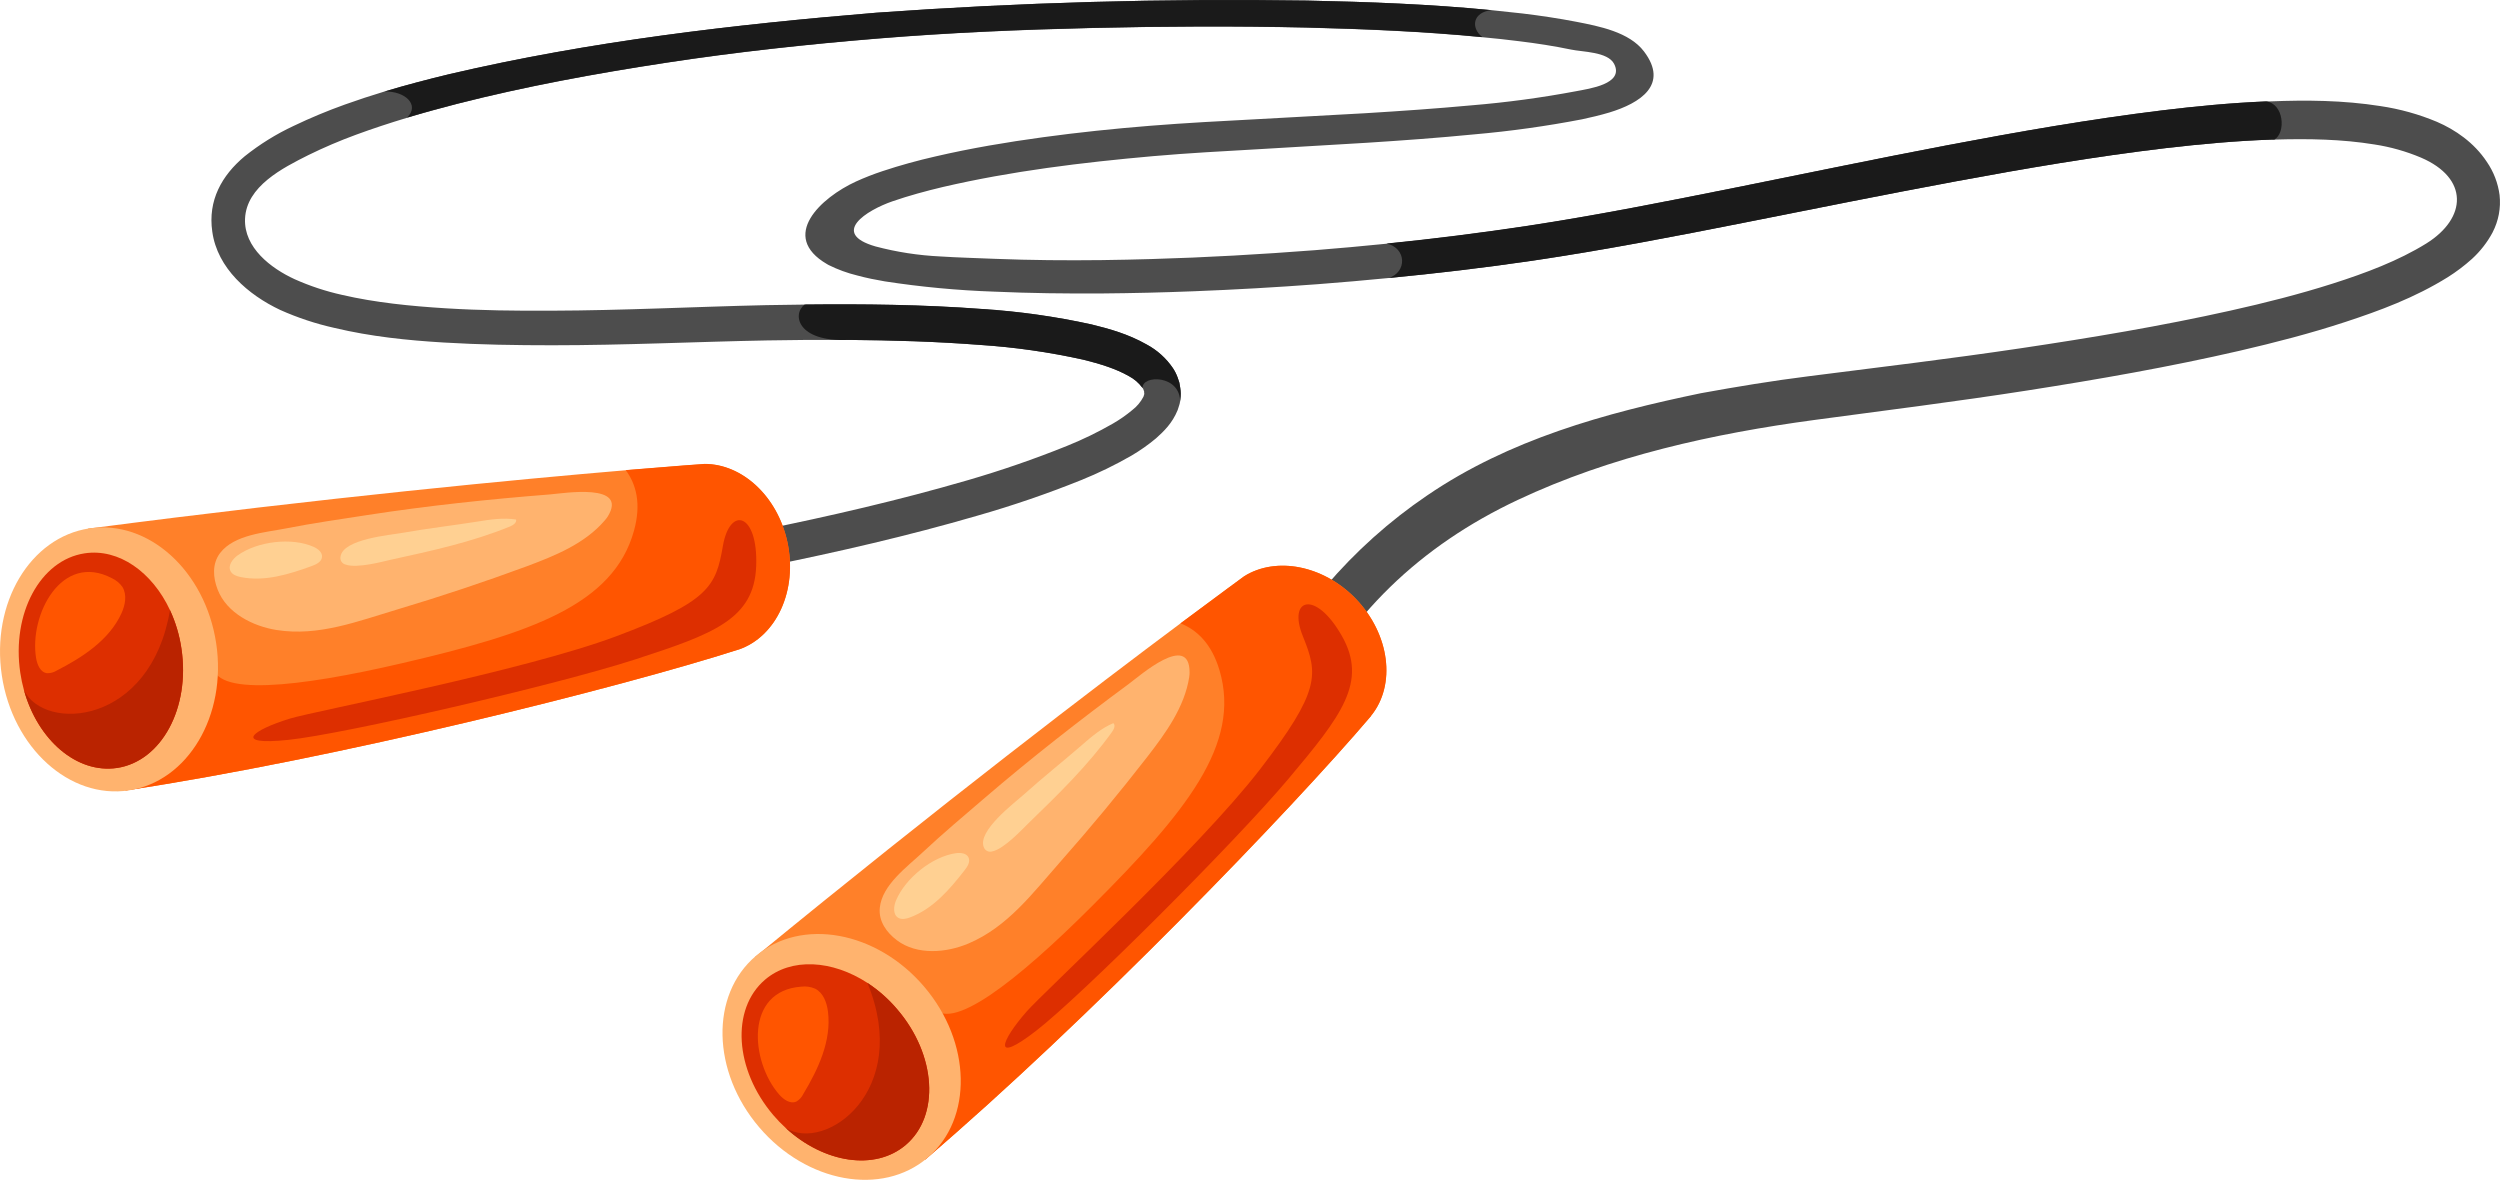 <?xml version="1.0" encoding="UTF-8"?>
<svg id="Layer_2" data-name="Layer 2" xmlns="http://www.w3.org/2000/svg" width="1900" height="896.68" viewBox="0 0 1900 896.68">
  <defs>
    <style>
      .cls-1 {
        fill: #4d4d4d;
      }

      .cls-2 {
        fill: #ffd092;
      }

      .cls-3 {
        fill: #ff8029;
      }

      .cls-4 {
        fill: #f50;
      }

      .cls-5 {
        fill: #1a1a1a;
      }

      .cls-6 {
        fill: #ffb36e;
      }

      .cls-7 {
        fill: #dd2f00;
      }

      .cls-8 {
        fill: #ba2300;
      }
    </style>
  </defs>
  <g id="Layer_1-2" data-name="Layer 1">
    <g id="_Слой_2" data-name="Слой 2">
      <g id="Layer_2-2" data-name="Layer 2">
        <g>
          <g>
            <path class="cls-1" d="M1894.41,176.57c-4.05,7.57-9.36,14.39-15.69,20.18-5.72,5.15-11.87,9.8-18.38,13.9-25.24,15.69-51.57,25.4-78.13,34.12s-53.2,15.56-79.99,21.79c-53.58,12.35-107.61,21.79-161.42,30.2-53.81,8.41-108.26,15.22-161.89,22.42-76.59,10.34-154.56,27.37-225.52,60.82-73.65,34.68-130.03,87.84-164.72,162.3l-33.63-15.51c-4.21-1.97,47.08-74.84,52.62-81.27,22.43-26.33,48.3-49.52,76.92-68.94,62.46-42.6,135.01-62.57,208.14-77.75,27.22-4.95,54.37-9.44,81.59-12.85,54.28-6.91,107.91-13.32,161.42-21.3,53.52-7.98,106.9-16.88,159.4-28.61,26.28-5.85,52.26-12.44,77.55-20.49,25.29-8.05,50.22-17.46,71.27-30.51,31.16-19.44,32.33-49.75-4.06-65.31-11.34-4.78-23.23-8.13-35.4-9.98-24.42-3.99-50.29-4.48-75.98-3.68h-2.4c-26.61,.92-53.36,3.36-80.08,6.46-53.47,6.34-106.9,15.45-160.21,25.36-53.31,9.91-106.58,20.65-159.99,31.25-53.4,10.6-106.96,20.94-161.22,28.97-36.39,5.34-72.82,9.64-109.3,13.16-17.94,1.77-35.87,3.3-53.81,4.69-31.39,2.36-62.86,4.16-94.43,5.38-23.11,.91-46.27,1.46-69.5,1.66-27.4,.16-54.77-.16-82.24-1.39-27.73-.96-55.37-3.56-82.8-7.78-6.91-1.17-13.9-2.56-20.98-4.48-7.53-1.83-14.83-4.49-21.77-7.94l-1.23-.7c-36.54-21.25-4.64-50.56,21.99-62.78,6.58-2.99,13.32-5.62,20.18-7.89,13.45-4.48,26.9-8.14,40.36-11.21,27.06-6.28,54.21-10.81,81.38-14.53,27.17-3.72,54.48-6.55,81.74-8.74s54.66-3.61,81.76-5.04l81.38-4.48c27.11-1.66,54.1-3.52,81-6.01,26.71-2.21,53.29-5.8,79.63-10.76,9.37-1.86,36.75-5.34,28.74-20.78-4.84-9.26-23.97-8.97-32.76-10.85-12.96-2.71-26.21-4.73-39.41-6.34-9.26-1.12-18.59-2.24-27.91-3.03-44.3-4.33-89.1-6.19-133.85-7.31-54.17-1.23-108.42-.96-162.66,.31s-108.49,3.59-162.43,8-107.97,10.27-161.42,18.43c-53.45,8.16-106.79,17.94-158.93,31.25-12.73,3.3-25.4,6.73-37.98,10.54-13.09,3.95-26.1,8.21-38.81,12.89-12.36,4.53-24.47,9.71-36.28,15.51-19.28,9.69-47.08,23.63-48.05,48.45-.87,21.88,19.73,37.58,37.69,45.83,11.59,5.19,23.68,9.18,36.07,11.93,25.36,5.87,51.99,8.52,78.63,10.18s53.67,1.97,80.71,1.82c54.05-.16,108.18-2.98,162.92-4.21,9.69-.2,19.44-.36,29.15-.43,44.84-.47,89.95,0,135.17,3.41,27.88,1.78,55.59,5.68,82.89,11.66,13.9,3.41,27.89,7.31,41.97,15.25,7.99,4.29,14.84,10.44,19.95,17.94,1.47,2.21,2.67,4.59,3.59,7.08,.47,1.28,.94,2.56,1.32,3.9l.7,4.1c.43,2.88,.43,5.8,0,8.68l-.27,2.24v.36l-.43,1.61-1.28,3.99c-4.1,10-10.45,16.07-16.41,21.41-5.84,4.89-12.08,9.28-18.65,13.14-12.37,7.12-25.22,13.36-38.45,18.7-25.67,10.32-51.86,19.3-78.47,26.9-52.82,15.38-106.14,27.62-159.79,38.49l-5.47-27.33c53-10.74,105.78-22.94,157.39-37.96,25.65-7.44,50.92-16.16,75.69-26.14,12.01-4.84,23.66-10.5,34.89-16.95,5.18-2.98,10.09-6.4,14.68-10.22,3.6-2.74,6.55-6.25,8.63-10.27,.07-.31,.16-.62,.27-.92l.22-.43c-.03-.1-.03-.21,0-.31,0-.43,.27-.74,0-1.43-.02-.32-.02-.64,0-.96-.11-.31-.24-.61-.38-.9-.16-.31-.16-.65-.31-.96-.17-.19-.31-.4-.43-.63-.12-.1-.21-.23-.27-.38-2.74-3.67-6.27-6.67-10.34-8.79-9.69-5.54-22.11-9.37-34.57-12.42-25.83-5.73-52.06-9.48-78.47-11.21-33.14-2.56-66.54-3.56-99.97-3.79-20.63-.16-41.23,0-61.86,.38-53.99,1.01-108.58,3.68-163.28,3.68-27.37,0-54.86-.43-82.44-2.09s-55.24-4.48-82.95-11.08c-14.21-3.16-28.07-7.75-41.36-13.7-24.15-11.41-47.75-31.59-51.57-59.5-3.43-23.65,7.13-42.66,24.66-57.28,11.45-9.14,23.94-16.9,37.22-23.09,12.66-6.06,25.62-11.46,38.83-16.19,9.95-3.56,19.98-6.86,30.09-9.91,16.41-4.95,32.91-9.26,49.48-13.25,106.99-25,215.66-37.67,324.46-46.66C775.02,1.84,884.03-1.23,993.14,.44c46.77,.96,93.58,2.71,140.46,7.29,7.82,.76,15.69,1.61,23.47,2.51,13.65,1.66,27.33,3.68,41.07,6.34,17.04,3.34,40.11,7.71,51.3,22.53,19.15,25.29-2.96,39.28-26.34,46.39-6.93,2.06-13.79,3.68-20.67,5.16-27.11,5.22-54.47,9.05-81.97,11.46-27.26,2.67-54.48,4.64-81.7,6.39l-81.5,4.84c-27.22,1.55-54.21,2.98-81.07,5.34-53.81,4.78-107.61,11.34-159.61,23.43-12.96,3.09-25.74,6.55-38.11,10.81-20.02,6.88-47.6,24.39-13.14,34.35,16.13,4.28,32.66,6.83,49.32,7.62,14.12,.92,28.29,1.23,41.77,1.82,26.9,1.05,53.81,1.28,80.89,.96,12.67-.16,25.29-.43,37.98-.81,41.39-1.17,82.77-3.56,124.09-6.73,18.12-1.43,36.28-3.09,54.32-4.91,35.78-3.62,71.41-8.1,106.9-13.45,53.2-8.18,106.47-18.79,159.85-29.5,53.38-10.72,106.56-21.84,160.14-32.02,53.58-10.18,107.48-19.59,162.03-26.3,26.34-3.21,52.82-5.76,79.61-6.88h2.82c27.64-1.12,55.71-.92,84.14,3.56,14.71,2.18,29.1,6.19,42.82,11.93,13.99,6.03,28.32,15.83,37.96,30.42,5.2,7.54,8.53,16.21,9.71,25.29,1.07,9.75-.78,19.59-5.29,28.29Z"/>
            <path class="cls-5" d="M897.14,303.33l-.27,2.24v.36c.65-21.25-29.15-21.25-28.5-11.01-.12-.1-.21-.23-.27-.38-2.74-3.67-6.27-6.67-10.34-8.79-9.69-5.54-22.11-9.37-34.57-12.42-25.83-5.73-52.06-9.48-78.47-11.21-33.14-2.56-66.54-3.56-99.97-3.79-38.7,1.73-43.09-19.57-33.14-26.9,44.84-.47,89.95,0,135.17,3.41,27.82,1.81,55.46,5.72,82.68,11.7,13.9,3.41,27.89,7.31,41.97,15.25,7.99,4.29,14.84,10.44,19.95,17.94,1.47,2.21,2.67,4.59,3.59,7.08,.47,1.28,.94,2.56,1.32,3.9l.7,4.1c.46,2.82,.5,5.69,.13,8.52Z"/>
            <path class="cls-5" d="M1133.62,7.73c-14.39,1.43-16.05,13.45-7.04,20.47-44.3-4.33-89.1-6.19-133.85-7.31-54.17-1.23-108.42-.96-162.66,.31s-108.49,3.59-162.43,8-107.97,10.27-161.42,18.43c-53.45,8.16-106.79,17.94-158.93,31.25-12.73,3.3-25.4,6.73-37.98,10.54,10.09-9.69-1.57-20.36-17.08-19.86,16.41-4.95,32.91-9.26,49.48-13.25,106.92-25,215.59-37.67,324.39-46.66C775.02,1.84,884.03-1.23,993.14,.44c46.79,.96,93.6,2.71,140.48,7.29Z"/>
            <path class="cls-5" d="M1728.51,106.11h-2.4c-26.61,.92-53.36,3.36-80.08,6.46-53.47,6.34-106.9,15.45-160.21,25.36-53.31,9.91-106.58,20.65-159.99,31.25-53.4,10.6-106.96,20.94-161.22,28.97-36.39,5.34-72.82,9.64-109.3,13.16,14.08-4.35,13.86-22.76-1.55-26.21,35.78-3.62,71.41-8.1,106.9-13.45,53.16-8.05,106.43-18.65,159.81-29.37,53.38-10.72,106.56-21.84,160.14-32.02,53.58-10.18,107.48-19.59,162.03-26.3,26.34-3.21,52.82-5.76,79.61-6.88,13.54,1.66,15.22,23.74,6.26,29.03Z"/>
          </g>
          <g>
            <path class="cls-3" d="M561.34,493.68h-.16c-89.05,28.63-305.22,82.89-465.82,107.1l-4.48-31.95-24.06-167.03c181.71-23.81,330.38-37.8,408.67-44.41,38.38-3.25,59.91-4.73,60.06-4.73,28.34,0,55.18,24.33,62.78,59.05,8.12,36.86-8.27,72.17-36.99,81.97Z"/>
            <path class="cls-4" d="M561.34,493.68h-.16c-89.05,28.63-305.22,82.89-465.82,107.1l-4.48-31.95c33.92-39.06,71.74-79.32,70.94-64.73-1.55,25.94,65.51,18.16,143.49,0,97.57-22.73,160.95-44.14,176.56-100.89,5.54-20.18,1.77-35-6.32-45.92,38.38-3.25,59.91-4.73,60.06-4.73,28.34,0,55.17,24.33,62.78,59.05,8.07,36.95-8.32,72.26-37.04,82.06Z"/>
            <ellipse class="cls-6" cx="82.84" cy="501.14" rx="82.37" ry="100.69" transform="translate(-73.75 17.94) rotate(-8.57)"/>
            <path class="cls-7" d="M88.91,583.65c-30.47,4.48-60.13-21.12-70.71-59.14h0c-1.19-4.33-2.12-8.72-2.78-13.16-6.73-45.09,15.13-85.73,48.94-90.82,25.98-3.92,51.36,14.28,64.88,43.25,4.28,9.25,7.21,19.06,8.68,29.15,6.75,45.09-15.2,85.64-49.01,90.73Z"/>
            <path class="cls-8" d="M88.91,583.65c-30.47,4.48-60.13-21.12-70.71-59.14,15.69,32.02,96.27,26.7,110.98-60.78,4.28,9.25,7.21,19.06,8.68,29.15,6.82,45.13-15.13,85.69-48.94,90.78Z"/>
            <path class="cls-4" d="M27.41,500.02c.81,5.04,3.21,10.94,8.27,11.61,2.64,.09,5.25-.62,7.49-2.04,19.75-10.13,39.73-23.16,49.03-43.23,2.94-6.34,4.48-14.12,.92-20.18-2.04-2.91-4.81-5.23-8.03-6.73-38.38-20.11-62.93,27.91-57.69,60.56Z"/>
            <path class="cls-7" d="M220.47,546.09c-28.59,8.7-44.35,20.65-1.46,16.23,42.89-4.42,204.38-41.88,263.77-61.18,59.39-19.3,90.42-30.49,91.92-70.89,1.5-40.4-19.98-46.05-25.29-15.38-5.31,30.67-10.18,42.19-81.23,68.76-71.05,26.57-229.2,56.81-247.72,62.46Z"/>
            <path class="cls-6" d="M459.55,395.59c.82-.91,1.57-1.87,2.24-2.89,16.21-26.05-33.63-17.76-43.7-16.95-46.5,3.65-92.93,8.56-139,15.69-20.51,3.18-41.1,6.1-61.47,10.11-15.99,3.14-39.62,4.71-50.31,18.7-6.23,8.18-5.45,18.68-1.91,27.82,6.93,17.94,26.9,27.89,44.84,30.74,32.02,5.04,61.79-6.73,91.92-15.69,33-9.86,65.72-20.78,98.15-32.73,21.72-8.12,44.21-17.24,59.23-34.8Z"/>
            <path class="cls-2" d="M180.76,421.98c-3.95,2.8-7.76,7.78-5.54,12.11,1.41,2.74,4.73,3.88,7.76,4.48,18.14,3.68,36.75-2.11,54.12-8.45,3.36-1.23,7.24-3.14,7.62-6.73s-3.05-6.3-6.3-7.76c-16.73-7.44-42.71-4.24-57.66,6.34Z"/>
            <path class="cls-2" d="M262.59,429.04c8.77,3.25,29.62-2.6,34.06-3.56,30.85-6.73,61.9-13.45,91.09-25.42,2.24-.96,5.07-2.8,4.48-5.22-9.73-1.55-19.68,0-29.41,1.57-18.41,2.94-37.98,5.18-56.72,8.52-9.55,1.68-45.24,4.73-47.26,17.94-.65,2.75,1.03,5.5,3.77,6.19Z"/>
          </g>
          <g>
            <path class="cls-3" d="M1041.97,544.05v.13c-60.53,71.29-215.34,231.62-338.83,337.1l-20.78-24.66-108.65-129.18c141.69-116.25,260.5-206.69,323.47-253.68,30.87-23.05,48.36-35.69,48.49-35.87,24.06-14.98,59.7-8.5,84.52,16.95,26.23,27.11,30.96,65.73,11.77,89.21Z"/>
            <path class="cls-4" d="M1041.97,544.05v.13c-60.53,71.29-215.34,231.62-338.83,337.1l-20.78-24.66c8.16-51.07,19.03-105.37,26.03-92.44,12.4,22.85,65.22-19.19,121.85-75.85,70.82-70.87,113.31-122.55,96.58-178.95-5.94-20.02-17.02-30.63-29.64-35.62,30.87-23.05,48.36-35.69,48.49-35.87,24.06-14.98,59.7-8.5,84.52,16.95,26.23,27.11,30.96,65.73,11.77,89.21Z"/>
            <ellipse class="cls-6" cx="639.64" cy="803.26" rx="82.37" ry="100.69" transform="translate(-368.32 607.34) rotate(-40.47)"/>
            <path class="cls-7" d="M688.43,870.11c-23.43,20-62.19,13.86-91.27-12.82h0c-3.31-3.03-6.43-6.27-9.35-9.69-29.59-34.68-32.44-80.71-6.43-103,20-17.06,51.14-15,77.95,2.44,8.51,5.6,16.17,12.39,22.73,20.18,29.53,34.59,32.4,80.69,6.37,102.88Z"/>
            <path class="cls-8" d="M688.43,870.11c-23.43,20-62.19,13.86-91.27-12.82,30.31,18.83,95.82-28.23,62.1-110.26,8.51,5.6,16.17,12.39,22.73,20.18,29.59,34.62,32.46,80.71,6.43,102.91Z"/>
            <path class="cls-4" d="M592.05,831.7c3.34,3.86,8.5,7.6,13.16,5.49,2.29-1.32,4.13-3.31,5.27-5.69,11.43-19.03,21.52-40.56,18.79-62.6-.85-6.93-3.56-14.42-9.82-17.53-3.28-1.42-6.88-1.95-10.43-1.52-43.23,3.09-38.67,56.83-16.97,81.85Z"/>
            <path class="cls-7" d="M780.29,768.7c-19.66,22.42-26.75,40.96,7.35,14.55s151.36-143.49,191.58-191.35c40.22-47.87,60.53-73.63,40.53-108.71-20-35.09-41.27-28.54-29.59,.31,11.68,28.85,13.65,41.19-32.62,101.29s-164.52,169.34-177.25,183.91Z"/>
            <path class="cls-6" d="M903.8,514.53c.18-1.18,.27-2.37,.27-3.56,0-30.69-37.82,2.62-46.05,8.7-37.51,27.69-74.34,56.45-109.7,86.81-15.69,13.45-31.68,26.9-46.86,41.07-11.9,11.21-31.14,24.93-32.82,42.44-.99,10.25,5.22,18.77,13.07,24.66,15.34,11.48,37.53,9.51,54.3,2.42,29.84-12.62,48.88-38.41,69.64-61.88,22.88-25.87,44.93-52.47,66.14-79.79,14.21-18.34,28.45-37.96,32.02-60.87Z"/>
            <path class="cls-2" d="M680.99,684.31c-1.88,4.48-2.49,10.72,1.68,13.21,2.67,1.59,6.08,.78,8.97-.29,17.35-6.46,30.09-21.21,41.48-35.87,2.24-2.8,4.48-6.48,2.96-9.69s-5.92-3.74-9.46-3.27c-18.2,2.58-38.52,19.03-45.62,35.92Z"/>
            <path class="cls-2" d="M754.19,647.05c9.15-1.86,23.79-17.94,27.04-21.01,22.67-21.97,45.47-44.1,63.87-69.73,1.48-2.04,2.85-5.04,1.05-6.73-9.1,3.83-16.73,10.4-24.17,16.88-14.08,12.22-29.5,24.46-43.65,37.19-7.22,6.5-35.87,27.93-30.6,40.36,1,2.57,3.84,3.9,6.46,3.03Z"/>
          </g>
        </g>
      </g>
    </g>
  </g>
</svg>